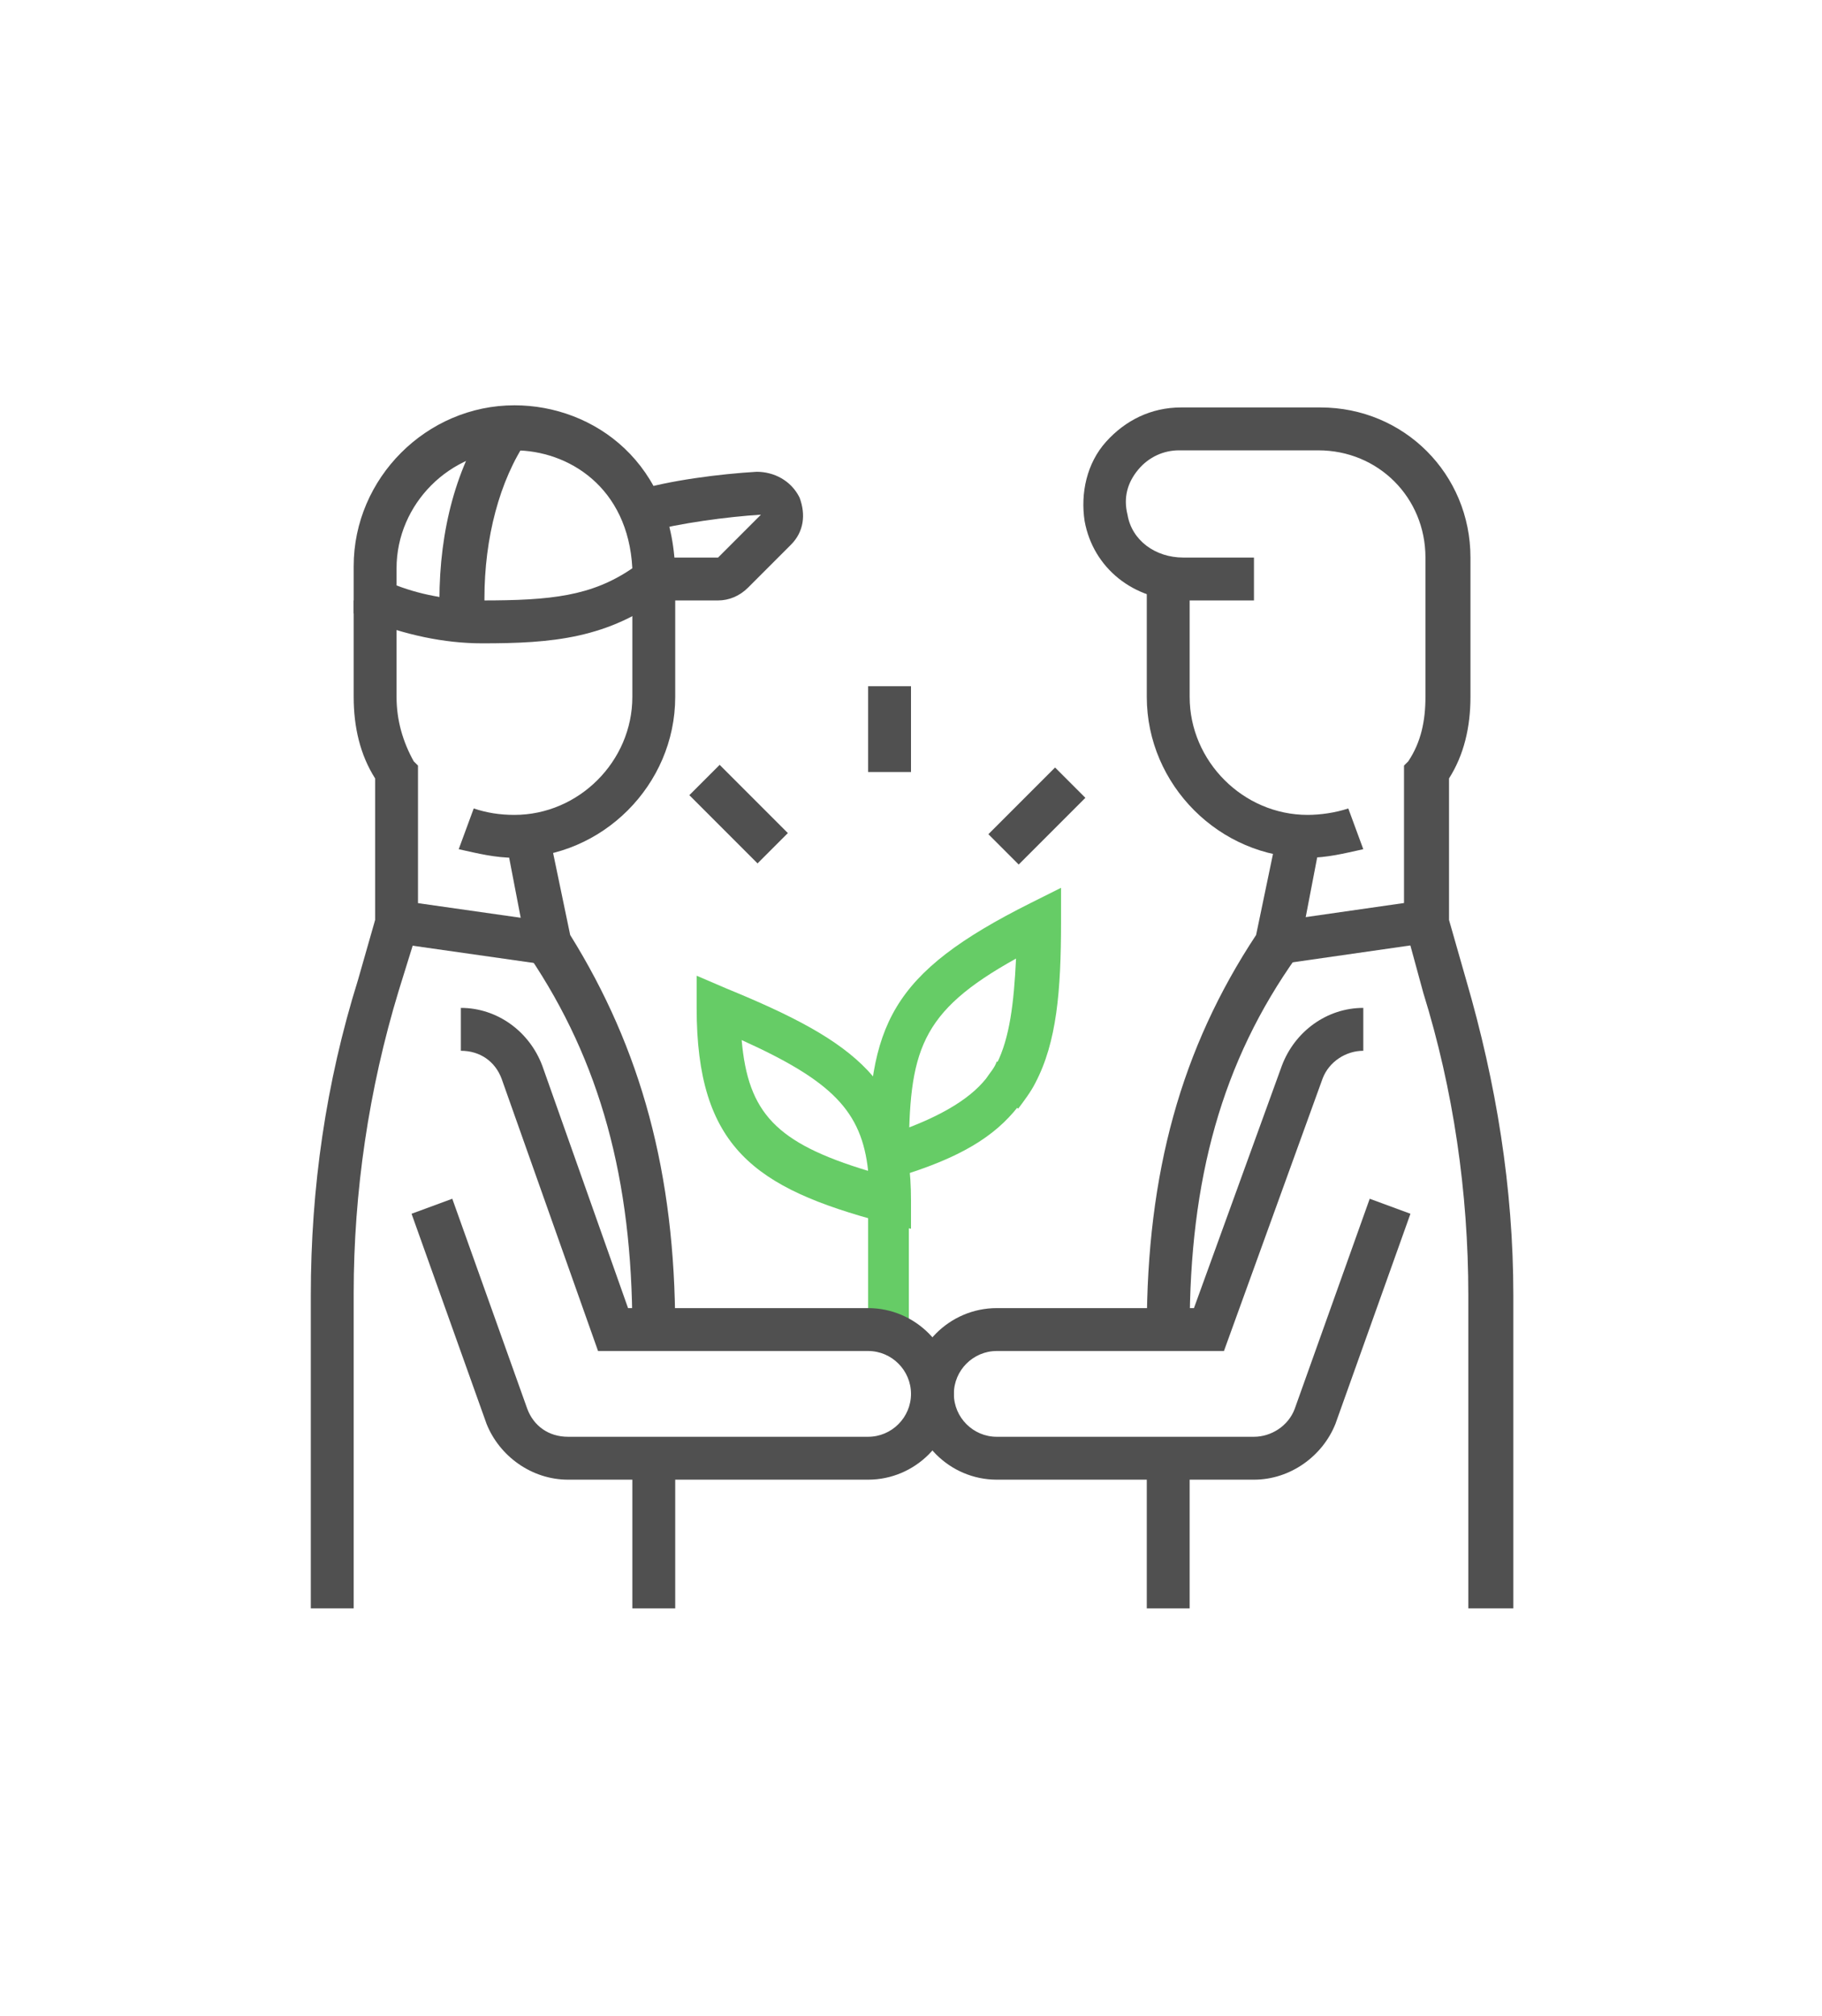<?xml version="1.0" encoding="utf-8"?>
<!-- Generator: Adobe Illustrator 24.2.0, SVG Export Plug-In . SVG Version: 6.00 Build 0)  -->
<svg version="1.1" id="Layer_1" xmlns="http://www.w3.org/2000/svg" xmlns:xlink="http://www.w3.org/1999/xlink" x="0px" y="0px"
	 viewBox="0 0 85 94" style="enable-background:new 0 0 85 94;" xml:space="preserve">
<g>
	<path style="fill:#66CC66;" d="M42.5,57.3L41.2,57c-6-1.6-8.7-3.5-8.7-10v-1.5l1.4,0.6c6.1,2.5,8.6,4.4,8.6,9.9V57.3z M34.6,48.5
		c0.3,3.4,1.6,4.8,5.9,6.1C40.2,51.8,38.8,50.4,34.6,48.5z"/>
	<path style="fill:#66CC66;" d="M42.5,62.2h-2V54c0-6.2,1-8.6,7.6-11.9l1.4-0.7V43c0,3.2-0.2,5.6-1.2,7.5c-0.2,0.4-0.5,0.8-0.8,1.2
		L46,50.4c0.2-0.3,0.4-0.5,0.5-0.8c0.6-1.2,0.8-2.8,0.9-4.9c-4.5,2.5-5,4.3-5,9.3V62.2z"/>
	<path style="fill:#66CC66;" d="M41.8,54.9l-0.6-1.9c2.5-0.8,4-1.7,4.8-2.7c0.2-0.3,0.4-0.5,0.5-0.8l1.8,0.9
		c-0.2,0.4-0.5,0.8-0.8,1.2C46.4,53,44.8,54,41.8,54.9z"/>
	<path style="fill:#505050;" d="M55.5,62h-2c0-7.3,1.6-13.1,5.1-18.4l1-4.8l2,0.4l-1,5.2l-0.1,0.2C57,49.5,55.5,55,55.5,62z"/>
	<path style="fill:#505050;" d="M61,40c-4.1,0-7.5-3.4-7.5-7.5v-5.6h2v5.6c0,3,2.5,5.5,5.5,5.5c0.6,0,1.3-0.1,1.9-0.3l0.7,1.9
		C62.7,39.8,61.9,40,61,40z"/>
	<path style="fill:#505050;" d="M70.5,75h-2V60.4c0-4.8-0.7-9.6-2.1-14.1L65.5,43v-7.3l0.2-0.2c0.6-0.9,0.8-1.9,0.8-3V26
		c0-2.8-2.2-5-5-5H55c-0.7,0-1.4,0.3-1.9,0.9c-0.5,0.6-0.7,1.3-0.5,2.1c0.2,1.2,1.3,2,2.6,2h3.3v2h-3.3c-2.3,0-4.2-1.5-4.6-3.7
		c-0.2-1.3,0.1-2.7,1-3.7c0.9-1,2.1-1.6,3.5-1.6h6.5c3.9,0,7,3.1,7,7v6.5c0,1.4-0.3,2.7-1,3.8v6.6l0.8,2.8c1.4,4.8,2.2,9.7,2.2,14.7
		V75z"/>
	
		<rect x="59.5" y="42.5" transform="matrix(0.99 -0.142 0.142 0.99 -5.524 9.356)" style="fill:#505050;" width="7.1" height="2"/>
	<path style="fill:#505050;" d="M58.5,69h-12c-2.2,0-4-1.8-4-4s1.8-4,4-4h9.2l4.1-11.3c0.6-1.6,2.1-2.7,3.8-2.7v2
		c-0.8,0-1.6,0.5-1.9,1.3L57.1,63H46.5c-1.1,0-2,0.9-2,2s0.9,2,2,2h12c0.8,0,1.6-0.5,1.9-1.3l3.5-9.8l1.9,0.7l-3.5,9.8
		C61.7,67.9,60.2,69,58.5,69z"/>
	<rect x="53.5" y="68" style="fill:#505050;" width="2" height="7"/>
	<path style="fill:#505050;" d="M31.5,62h-2c0-7-1.5-12.5-4.8-17.4l-0.1-0.2l-1-5.2l2-0.4l1,4.8C29.9,48.9,31.5,54.7,31.5,62z"/>
	
		<rect x="21" y="40" transform="matrix(0.141 -0.99 0.99 0.141 -24.174 59.127)" style="fill:#505050;" width="2" height="7.1"/>
	<path style="fill:#505050;" d="M40.5,69h-14c-1.7,0-3.2-1.1-3.8-2.6l-3.5-9.8l1.9-0.7l3.5,9.8c0.3,0.8,1,1.3,1.9,1.3h14
		c1.1,0,2-0.9,2-2s-0.9-2-2-2H27.9l-4.5-12.7c-0.3-0.8-1-1.3-1.9-1.3v-2c1.7,0,3.2,1.1,3.8,2.7L29.3,61h11.2c2.2,0,4,1.8,4,4
		S42.7,69,40.5,69z"/>
	<rect x="29.5" y="68" style="fill:#505050;" width="2" height="7"/>
	<path style="fill:#505050;" d="M16.5,75h-2V60.4c0-5,0.7-9.9,2.2-14.7l0.8-2.8v-6.6c-0.7-1.1-1-2.4-1-3.8V28h2v4.5
		c0,1.1,0.3,2.1,0.8,3l0.2,0.2l0,7.6l-0.9,2.9c-1.4,4.6-2.1,9.4-2.1,14.1V75z"/>
	<path style="fill:#505050;" d="M24,40c-0.9,0-1.7-0.2-2.6-0.4l0.7-1.9c0.6,0.2,1.2,0.3,1.9,0.3c3,0,5.5-2.5,5.5-5.5V27h2v5.5
		C31.5,36.6,28.1,40,24,40z"/>
	<path style="fill:#505050;" d="M22.5,29h-2v-1c0-3.3,0.8-6.3,2.4-8.6l1.7,1.1c-1.3,1.9-2,4.6-2,7.4V29z"/>
	<path style="fill:#505050;" d="M33.5,28h-3v-2h3l2-2c-1.6,0.1-3.8,0.4-5.3,0.8l-0.6-1.9c1.6-0.5,4-0.8,5.7-0.9c0.8,0,1.6,0.4,2,1.2
		c0.3,0.8,0.2,1.6-0.4,2.2l-2,2C34.5,27.8,34,28,33.5,28z"/>
	<rect x="40.5" y="32" style="fill:#505050;" width="2" height="4"/>
	
		<rect x="46.2" y="37" transform="matrix(0.707 -0.707 0.707 0.707 -12.712 45.405)" style="fill:#505050;" width="4.4" height="2"/>
	
		<rect x="33.5" y="35.7" transform="matrix(0.707 -0.707 0.707 0.707 -16.765 35.525)" style="fill:#505050;" width="2" height="4.5"/>
	<path style="fill:#505050;" d="M22.5,30c-1.8,0-3.6-0.4-5.4-1.1l-0.6-0.3v-2.2c0-4.1,3.4-7.5,7.5-7.5c3.7,0,7.5,2.7,7.5,8v0.5
		l-0.4,0.3C28.4,29.8,25.7,30,22.5,30z M18.5,27.3c1.3,0.5,2.7,0.7,4,0.7c3.2,0,5.1-0.2,7-1.5C29.3,22.7,26.5,21,24,21
		c-3,0-5.5,2.5-5.5,5.5V27.3z"/>
</g>
</svg>

